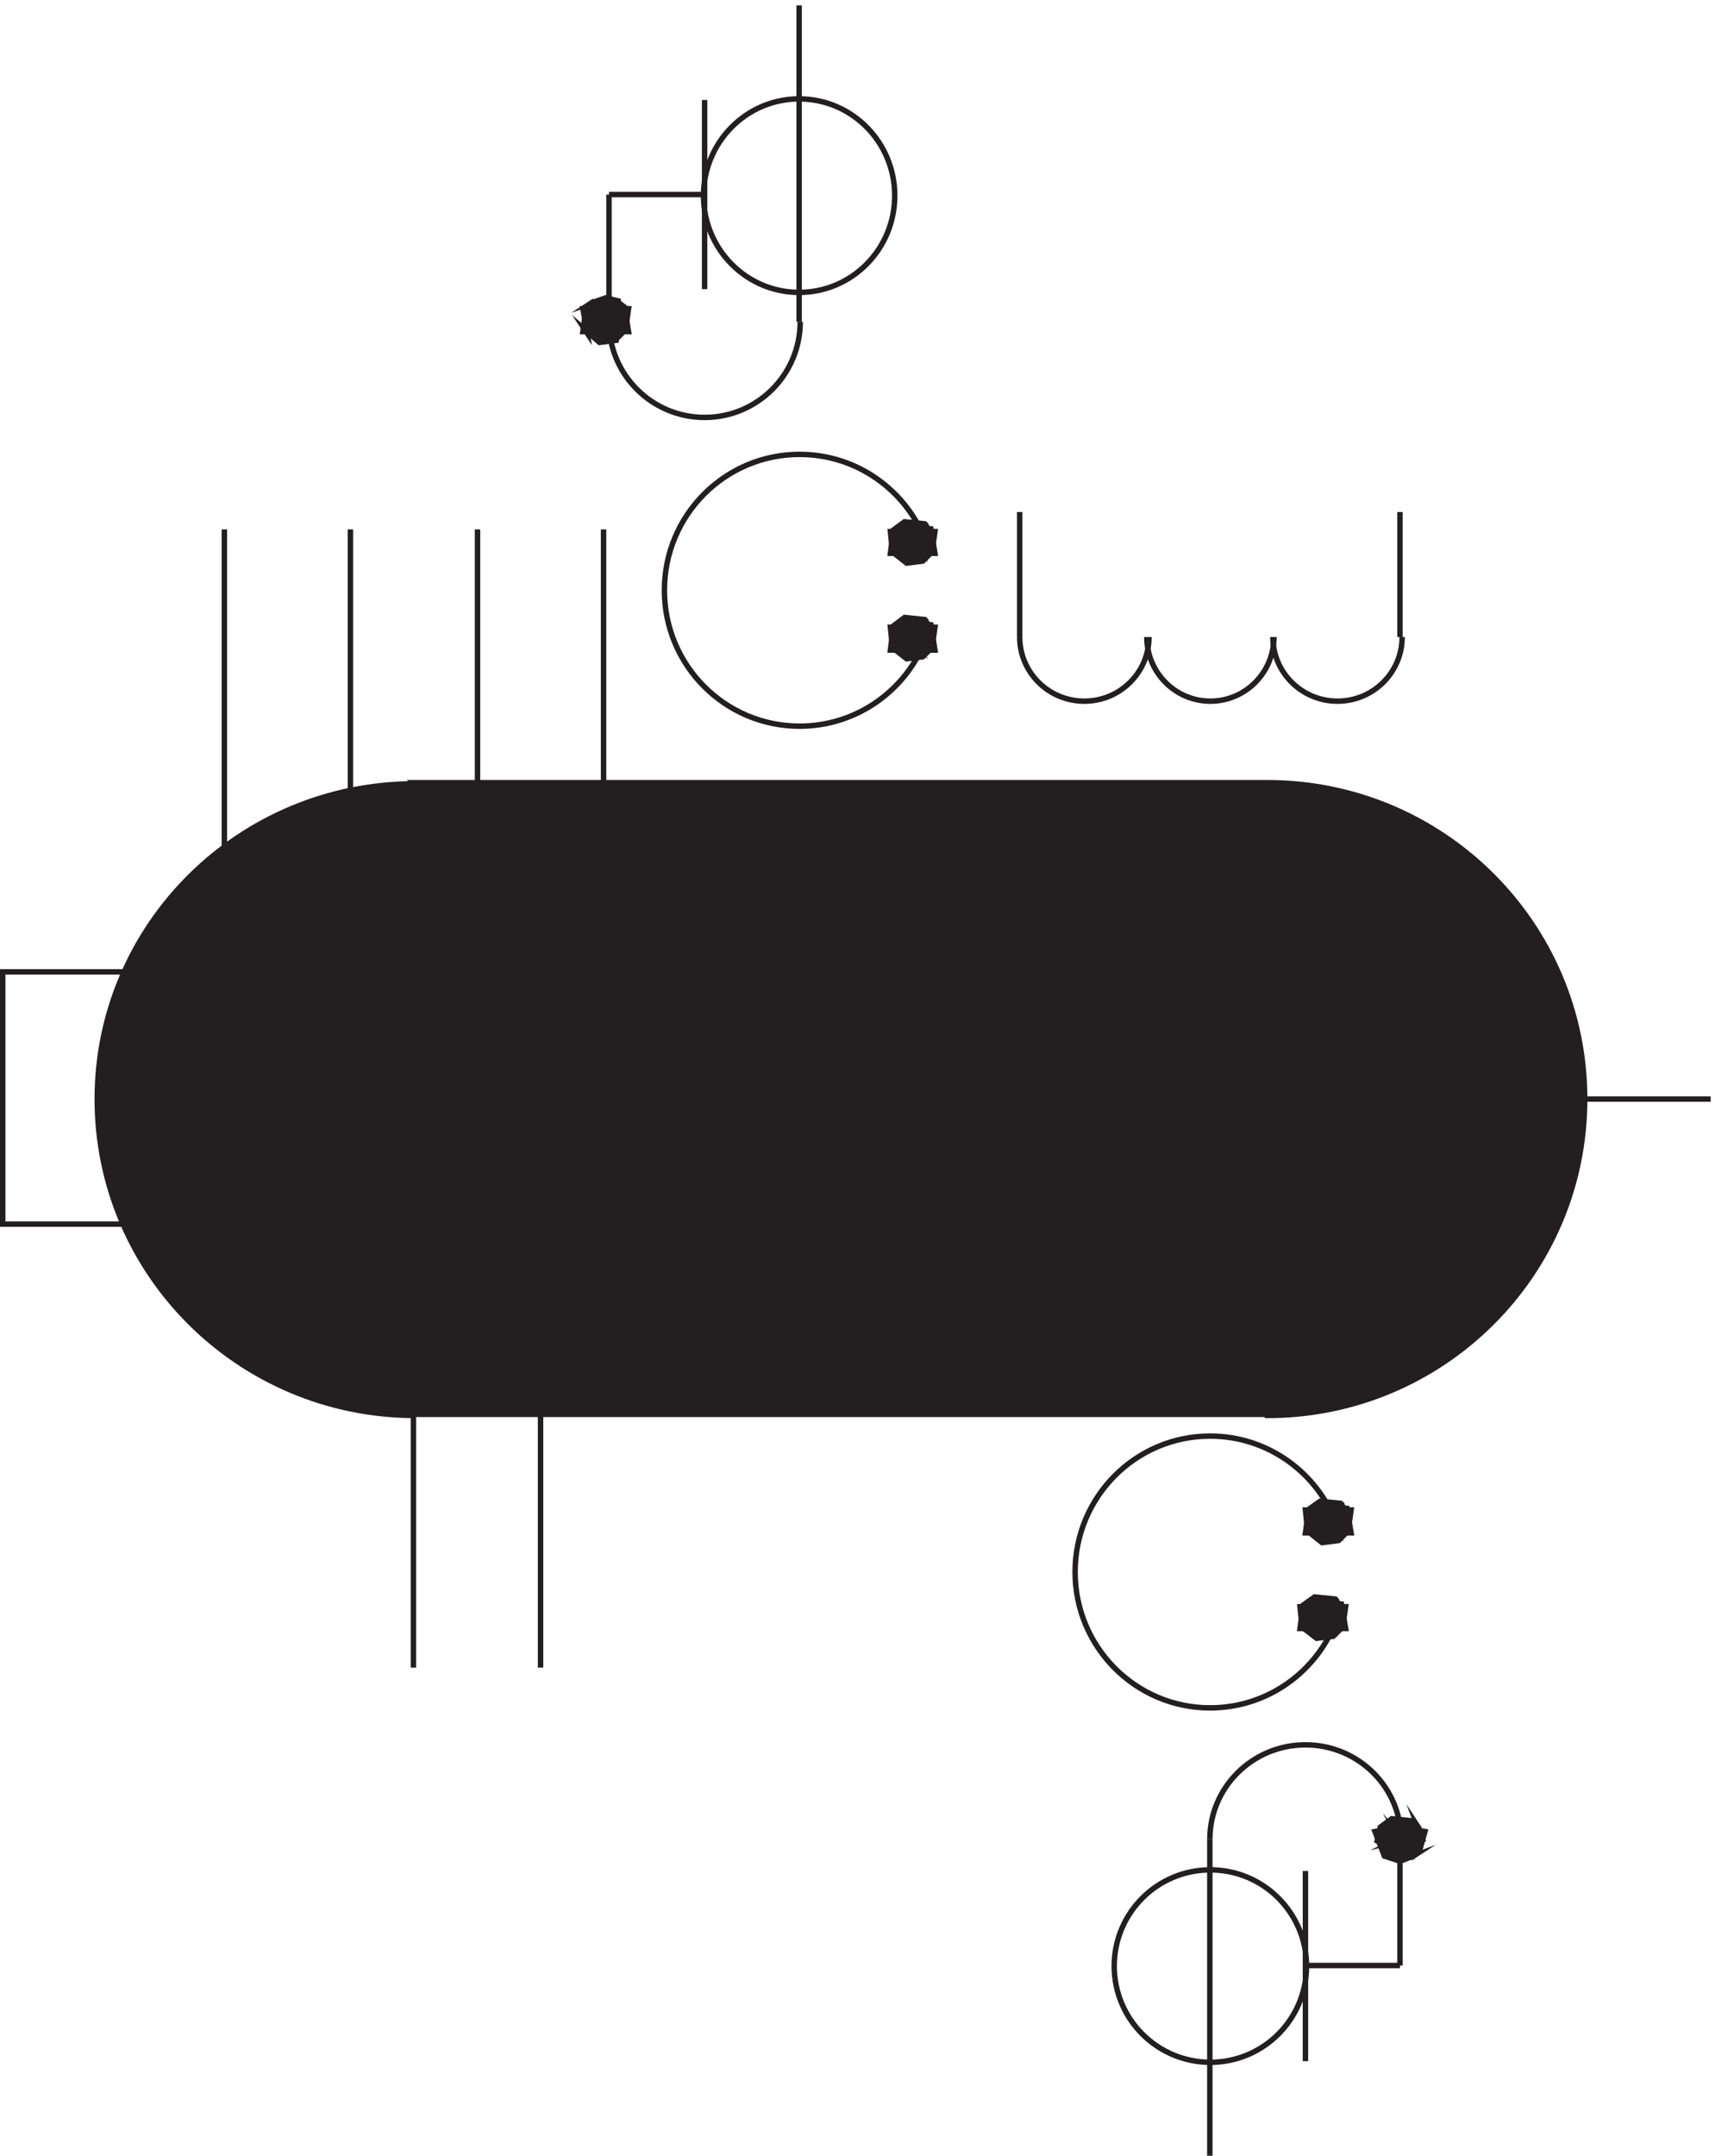 <svg xmlns="http://www.w3.org/2000/svg" xml:space="preserve" width="314.9" height="395.599"><path d="M1844.86 874.918c-26.48 71.117-94.68 121.746-174.63 121.746-102.94 0-186.4-83.949-186.4-187.5 0-103.555 83.46-187.5 186.4-187.5 80.43 0 148.97 51.238 175.1 123.035m88.5-304.535c0 72.07-59.1 130.5-132 130.5m1.5-305.25c0-73.32-59.43-132.75-132.75-132.75-73.31 0-132.75 59.43-132.75 132.75 0 73.316 59.44 132.75 132.75 132.75 73.32 0 132.75-59.434 132.75-132.75zm-1.5 305.25c-72.9 0-132-58.43-132-130.5M1278.32 2229.41c-26.51 71.13-94.79 121.75-174.84 121.75-103.09 0-186.648-83.95-186.648-187.5s83.558-187.5 186.648-187.5c80.06 0 148.35 50.64 174.85 121.78m-437.998 436.22c0-72.9 59.098-132 132-132m0 0c72.898 0 131.998 59.1 131.998 132m130.5 174c0-73.73-59.09-133.5-132-133.5-72.9 0-131.998 59.77-131.998 133.5 0 73.73 59.098 133.5 131.998 133.5 72.91 0 132-59.77 132-133.5zm348-609c0-48.88 39.29-88.5 87.75-88.5s87.75 39.62 87.75 88.5" style="fill:none;stroke:#231f20;stroke-width:7.5;stroke-linecap:butt;stroke-linejoin:miter;stroke-miterlimit:10;stroke-dasharray:none;stroke-opacity:1" transform="matrix(.133 0 0 -.133 .056 396.088)"/><path d="M1407.33 2099.16c0-48.88 39.96-88.5 89.25-88.5s89.25 39.62 89.25 88.5m171 0c0-48.88 39.96-88.5 89.25-88.5s89.25 39.62 89.25 88.5" style="fill:none;stroke:#231f20;stroke-width:7.5;stroke-linecap:butt;stroke-linejoin:miter;stroke-miterlimit:10;stroke-dasharray:none;stroke-opacity:1" transform="matrix(.133 0 0 -.133 .056 396.088)"/><path d="m804.332 2552.16 5.727-33.42-2.864 4.36 20.047-17.44 22.91 2.91v1.45l-2.863-2.91 17.18 17.44-2.864-2.91h1.434l4.293 30.52h-31.5v-15.98l4.297 8.71-7.16-13.07 7.16 7.26-12.887-7.26 11.453 2.9-1.429 1.46 2.863-2.91-5.727 4.36 2.864-4.36-5.727 8.72 4.293-5.81v15.98" style="fill:#231f20;fill-opacity:1;fill-rule:evenodd;stroke:none" transform="matrix(.133 0 0 -.133 .056 396.088)"/><path d="m804.332 2552.16 5.727-33.42-2.864 4.36 20.047-17.44 22.91 2.91v1.45l-2.863-2.91 17.18 17.44-2.864-2.91h1.434l4.293 30.52h-31.5v-15.98l4.297 8.71-7.16-13.07 7.16 7.26-12.887-7.26 11.453 2.9-1.429 1.46 2.863-2.91-5.727 4.36 2.864-4.36-5.727 8.72 4.293-5.81v15.98z" style="fill:none;stroke:#231f20;stroke-width:7.5;stroke-linecap:butt;stroke-linejoin:miter;stroke-miterlimit:10;stroke-dasharray:none;stroke-opacity:1" transform="matrix(.133 0 0 -.133 .056 396.088)"/><path d="m867.332 2520.66-5.727 33.82-12.886 9.86 4.297-2.82v1.41l-17.184 4.23-20.043-7.05 4.293 2.82-11.453-11.27 2.863 4.23-2.863-2.82-4.297-32.41h31.5v15.5l-4.293-5.64 5.727 9.87-5.727-5.64 10.02 5.64-5.727-4.23-5.727 4.23 8.59-5.64-4.293 2.82 4.293-5.64-2.863 2.82 1.434-1.41-1.434 2.82v-15.5" style="fill:#231f20;fill-opacity:1;fill-rule:evenodd;stroke:none" transform="matrix(.133 0 0 -.133 .056 396.088)"/><path d="m867.332 2520.66-5.727 33.82-12.886 9.86 4.297-2.82v1.41l-17.184 4.23-20.043-7.05 4.293 2.82-11.453-11.27 2.863 4.23-2.863-2.82-4.297-32.41h31.5v15.5l-4.293-5.64 5.727 9.87-5.727-5.64 10.02 5.64-5.727-4.23-5.727 4.23 8.59-5.64-4.293 2.82 4.293-5.64-2.863 2.82 1.434-1.41-1.434 2.82v-15.5z" style="fill:none;stroke:#231f20;stroke-width:7.5;stroke-linecap:butt;stroke-linejoin:miter;stroke-miterlimit:10;stroke-dasharray:none;stroke-opacity:1" transform="matrix(.133 0 0 -.133 .056 396.088)"/><path d="m1228.83 2244.66 2.8-28.06 19.57-15.44 22.36 2.8 13.98 14.04-2.8-2.81h1.4l4.19 29.47h-30.75v-15.43l4.19 8.41-5.59-9.82 2.8 4.21-9.78-5.61 11.18 2.81-6.99 2.8 4.19-4.21v16.84" style="fill:#231f20;fill-opacity:1;fill-rule:evenodd;stroke:none" transform="matrix(.133 0 0 -.133 .056 396.088)"/><path d="m1228.83 2244.66 2.8-28.06 19.57-15.44 22.36 2.8 13.98 14.04-2.8-2.81h1.4l4.19 29.47h-30.75v-15.43l4.19 8.41-5.59-9.82 2.8 4.21-9.78-5.61 11.18 2.81-6.99 2.8 4.19-4.21v16.84z" style="fill:none;stroke:#231f20;stroke-width:7.5;stroke-linecap:butt;stroke-linejoin:miter;stroke-miterlimit:10;stroke-dasharray:none;stroke-opacity:1" transform="matrix(.133 0 0 -.133 .056 396.088)"/><path d="m1290.33 2214.66-5.59 33.68h-1.4l2.8-4.21-11.18 11.23 4.19-2.81-2.8 2.81-27.95 2.8-15.38-11.23-4.19-32.27h30.75v15.44l-4.19-5.62 4.19 5.62-4.19-2.81 4.19 2.81v-1.41l-5.59 4.21 9.78-5.61-5.59 5.61 4.2-7.01-2.8 2.8 1.4-1.4-1.4 2.81v-15.44" style="fill:#231f20;fill-opacity:1;fill-rule:evenodd;stroke:none" transform="matrix(.133 0 0 -.133 .056 396.088)"/><path d="m1290.33 2214.66-5.59 33.68h-1.4l2.8-4.21-11.18 11.23 4.19-2.81-2.8 2.81-27.95 2.8-15.38-11.23-4.19-32.27h30.75v15.44l-4.19-5.62 4.19 5.62-4.19-2.81 4.19 2.81v-1.41l-5.59 4.21 9.78-5.61-5.59 5.61 4.2-7.01-2.8 2.8 1.4-1.4-1.4 2.81v-15.44z" style="fill:none;stroke:#231f20;stroke-width:7.5;stroke-linecap:butt;stroke-linejoin:miter;stroke-miterlimit:10;stroke-dasharray:none;stroke-opacity:1" transform="matrix(.133 0 0 -.133 .056 396.088)"/><path d="m1228.83 2112.66 2.8-28.06 19.57-15.44 22.36 2.8 13.98 14.04-2.8-2.81h1.4l4.19 29.47h-30.75v-15.43l4.19 8.41-5.59-9.82 2.8 4.21-9.78-5.61 11.18 2.81-6.99 2.8 4.19-4.21v16.84" style="fill:#231f20;fill-opacity:1;fill-rule:evenodd;stroke:none" transform="matrix(.133 0 0 -.133 .056 396.088)"/><path d="m1228.83 2112.66 2.8-28.06 19.57-15.44 22.36 2.8 13.98 14.04-2.8-2.81h1.4l4.19 29.47h-30.75v-15.43l4.19 8.41-5.59-9.82 2.8 4.21-9.78-5.61 11.18 2.81-6.99 2.8 4.19-4.21v16.84z" style="fill:none;stroke:#231f20;stroke-width:7.5;stroke-linecap:butt;stroke-linejoin:miter;stroke-miterlimit:10;stroke-dasharray:none;stroke-opacity:1" transform="matrix(.133 0 0 -.133 .056 396.088)"/><path d="m1290.33 2081.16-5.59 34.84h-1.4l2.8-4.36-11.18 11.62 4.19-2.9-2.8 2.9-27.95 2.9-15.38-11.61-4.19-33.39h30.75v15.97l-4.19-5.81 4.19 5.81-4.19-2.91 4.19 2.91v-1.45l-5.59 4.35 9.78-5.81-5.59 5.81 4.2-7.26-2.8 2.91 1.4-1.46-1.4 2.91v-15.97" style="fill:#231f20;fill-opacity:1;fill-rule:evenodd;stroke:none" transform="matrix(.133 0 0 -.133 .056 396.088)"/><path d="m1290.33 2081.16-5.59 34.84h-1.4l2.8-4.36-11.18 11.62 4.19-2.9-2.8 2.9-27.95 2.9-15.38-11.61-4.19-33.39h30.75v15.97l-4.19-5.81 4.19 5.81-4.19-2.91 4.19 2.91v-1.45l-5.59 4.35 9.78-5.81-5.59 5.81 4.2-7.26-2.8 2.91 1.4-1.46-1.4 2.91v-15.97z" style="fill:none;stroke:#231f20;stroke-width:7.5;stroke-linecap:butt;stroke-linejoin:miter;stroke-miterlimit:10;stroke-dasharray:none;stroke-opacity:1" transform="matrix(.133 0 0 -.133 .056 396.088)"/><path d="m1801.83 894.664 2.87-29.035 20.04-15.965 22.91 2.902 14.31 14.516-2.86-2.902h1.44l4.29 30.484h-31.5v-15.969l4.3 8.711-5.73-10.164 2.86 4.356-10.02-5.805 11.46 2.902-7.16 2.903 4.29-4.356v17.422" style="fill:#231f20;fill-opacity:1;fill-rule:evenodd;stroke:none" transform="matrix(.133 0 0 -.133 .056 396.088)"/><path d="m1801.83 894.664 2.87-29.035 20.04-15.965 22.91 2.902 14.31 14.516-2.86-2.902h1.44l4.29 30.484h-31.5v-15.969l4.3 8.711-5.73-10.164 2.86 4.356-10.02-5.805 11.46 2.902-7.16 2.903 4.29-4.356v17.422z" style="fill:none;stroke:#231f20;stroke-width:7.5;stroke-linecap:butt;stroke-linejoin:miter;stroke-miterlimit:10;stroke-dasharray:none;stroke-opacity:1" transform="matrix(.133 0 0 -.133 .056 396.088)"/><path d="m1864.83 863.164-5.73 33.676h-1.43l2.87-4.211-11.46 11.226 4.3-2.804-2.87 2.804-28.63 2.809-15.75-11.226-4.3-32.274h31.5v15.434l-4.29-5.614 4.29 5.614-4.29-2.805 4.29 2.805v-1.403l-5.73 4.211 10.03-5.613-5.73 5.613 4.3-7.015-2.87 2.804 1.43-1.402-1.43 2.805v-15.434" style="fill:#231f20;fill-opacity:1;fill-rule:evenodd;stroke:none" transform="matrix(.133 0 0 -.133 .056 396.088)"/><path d="m1864.83 863.164-5.73 33.676h-1.43l2.87-4.211-11.46 11.226 4.3-2.804-2.87 2.804-28.63 2.809-15.75-11.226-4.3-32.274h31.5v15.434l-4.29-5.614 4.29 5.614-4.29-2.805 4.29 2.805v-1.403l-5.73 4.211 10.03-5.613-5.73 5.613 4.3-7.015-2.87 2.804 1.43-1.402-1.43 2.805v-15.434z" style="fill:none;stroke:#231f20;stroke-width:7.5;stroke-linecap:butt;stroke-linejoin:miter;stroke-miterlimit:10;stroke-dasharray:none;stroke-opacity:1" transform="matrix(.133 0 0 -.133 .056 396.088)"/><path d="m1794.33 761.164 2.87-28.066 20.04-15.434 22.91 2.805 14.31 14.031-2.86-2.805h1.44l4.29 29.469h-31.5v-15.437l4.3 8.421-5.73-9.824 2.86 4.211-10.02-5.613 11.46 2.805-7.16 2.808 4.29-4.211v16.84" style="fill:#231f20;fill-opacity:1;fill-rule:evenodd;stroke:none" transform="matrix(.133 0 0 -.133 .056 396.088)"/><path d="m1794.33 761.164 2.87-28.066 20.04-15.434 22.91 2.805 14.31 14.031-2.86-2.805h1.44l4.29 29.469h-31.5v-15.437l4.3 8.421-5.73-9.824 2.86 4.211-10.02-5.613 11.46 2.805-7.16 2.808 4.29-4.211v16.84z" style="fill:none;stroke:#231f20;stroke-width:7.5;stroke-linecap:butt;stroke-linejoin:miter;stroke-miterlimit:10;stroke-dasharray:none;stroke-opacity:1" transform="matrix(.133 0 0 -.133 .056 396.088)"/><path d="m1857.33 731.164-5.73 33.676h-1.43l2.87-4.211-11.46 11.226 4.3-2.804-2.87 2.804-28.63 2.809-15.75-11.226-4.3-32.274h31.5v15.434l-4.29-5.614 4.29 5.614-4.29-2.805 4.29 2.805v-1.403l-5.73 4.211 10.03-5.613-5.73 5.613 4.3-7.015-2.87 2.804 1.43-1.402-1.43 2.805v-15.434" style="fill:#231f20;fill-opacity:1;fill-rule:evenodd;stroke:none" transform="matrix(.133 0 0 -.133 .056 396.088)"/><path d="m1857.33 731.164-5.73 33.676h-1.43l2.87-4.211-11.46 11.226 4.3-2.804-2.87 2.804-28.63 2.809-15.75-11.226-4.3-32.274h31.5v15.434l-4.29-5.614 4.29 5.614-4.29-2.805 4.29 2.805v-1.403l-5.73 4.211 10.03-5.613-5.73 5.613 4.3-7.015-2.87 2.804 1.43-1.402-1.43 2.805v-15.434z" style="fill:none;stroke:#231f20;stroke-width:7.5;stroke-linecap:butt;stroke-linejoin:miter;stroke-miterlimit:10;stroke-dasharray:none;stroke-opacity:1" transform="matrix(.133 0 0 -.133 .056 396.088)"/><path d="m1897.83 451.027 12.94-33.82 21.56-7.043 18.69 7.043-4.31-2.816 12.93 12.679-2.87-4.226 2.87 2.82 7.19 25.363-31.62 5.637-2.88-18.32 4.31 9.863-5.75-9.863 4.32 4.226-11.5-5.632 11.5 2.816-5.75 2.816 4.31-2.816-5.75 7.047 4.31-8.457-2.87 18.32" style="fill:#231f20;fill-opacity:1;fill-rule:evenodd;stroke:none" transform="matrix(.133 0 0 -.133 .056 396.088)"/><path d="m1897.83 451.027 12.94-33.82 21.56-7.043 18.69 7.043-4.31-2.816 12.93 12.679-2.87-4.226 2.87 2.82 7.19 25.363-31.62 5.637-2.88-18.32 4.31 9.863-5.75-9.863 4.32 4.226-11.5-5.632 11.5 2.816-5.75 2.816 4.31-2.816-5.75 7.047 4.31-8.457-2.87 18.32z" style="fill:none;stroke:#231f20;stroke-width:7.5;stroke-linecap:butt;stroke-linejoin:miter;stroke-miterlimit:10;stroke-dasharray:none;stroke-opacity:1" transform="matrix(.133 0 0 -.133 .056 396.088)"/><path d="m1932.33 422.164 31.5 17.438-7.16 18.89 2.87-4.359-11.46 11.625 4.3-2.906-2.87 2.906-28.63 2.906-15.75-11.625-4.3-18.891zm0 31.969v-15.985 1.454l-4.29-5.813 4.29 5.813-4.29-2.907 4.29 2.907v-1.454l-5.73 4.36 10.03-5.813-5.73 5.813 4.3-7.266-2.87 2.906 1.43-1.453-1.43 2.907v-1.454 15.985" style="fill:#231f20;fill-opacity:1;fill-rule:evenodd;stroke:none" transform="matrix(.133 0 0 -.133 .056 396.088)"/><path d="m1932.33 422.164 31.5 17.438-7.16 18.89 2.87-4.359-11.46 11.625 4.3-2.906-2.87 2.906-28.63 2.906-15.75-11.625-4.3-18.891zm0 31.969v-15.985 1.454l-4.29-5.813 4.29 5.813-4.29-2.907 4.29 2.907v-1.454l-5.73 4.36 10.03-5.813-5.73 5.813 4.3-7.266-2.87 2.906 1.43-1.453-1.43 2.907v-1.454zm33-13.969h-33m-130.5-306v262.5m130.5 43.5v-174m-262.5-262.5v436.5m262.5-174h-130.5m9 480h33m-33 129h33m-600 1223.996h33m-33 130.5h33m-174 741v-436.5m-262.498 175.5h132m-132-175.5v175.5m-33-175.5h33m132 306v-261m434.998-307.5v-172.5m525 0v172.5M3.332 1637.16h175.5l174-174-174-174H3.332Z" style="fill:none;stroke:#231f20;stroke-width:7.5;stroke-linecap:butt;stroke-linejoin:miter;stroke-miterlimit:10;stroke-dasharray:none;stroke-opacity:1" transform="matrix(.133 0 0 -.133 .056 396.088)"/><path d="M309.332 1289.16h87v348.93h-87v609.57m523.5 0v-786h218.998m529.5-291v103.5l-51 31.5 102 63-102 63 102 61.5-102 63 102 63-51 31.5v103.5m-835.498-117v-88.5m-87 0v88.5m-88.5 0v-88.5m-87 0v88.5m262.5-261v-87m-87 0v87m-88.5 0v-87m-87 0v87m87 130.5v-88.5m-87 0v88.5m262.5 0v-88.5m-87 0v88.5m1352.998 130.5v-348" style="fill:none;stroke:#231f20;stroke-width:7.5;stroke-linecap:butt;stroke-linejoin:miter;stroke-miterlimit:10;stroke-dasharray:none;stroke-opacity:1" transform="matrix(.133 0 0 -.133 .056 396.088)"/><path d="M1138.83 1376.16h610.5v-1.5c48.88 0 88.5 38.95 88.5 87s-39.62 87-88.5 87h-610.5c-48.05 0-87-38.95-87-87 0-48.88 38.95-88.5 87-88.5zm87 0v172.5h87v-172.5h-87" style="fill:#231f20;fill-opacity:1;fill-rule:evenodd;stroke:none" transform="matrix(.133 0 0 -.133 .056 396.088)"/><path d="M1138.83 1376.16h610.5v-1.5c48.88 0 88.5 38.95 88.5 87s-39.62 87-88.5 87h-610.5c-48.05 0-87-38.95-87-87 0-48.88 38.95-88.5 87-88.5v3m87 0v172.5h87v-172.5h-87m-479.998-699v567m-175.5-567v567m88.5 1003.5v-567m-175.5 567v-567m1877.998-219h-349.5" style="fill:none;stroke:#231f20;stroke-width:7.5;stroke-linecap:butt;stroke-linejoin:miter;stroke-miterlimit:10;stroke-dasharray:none;stroke-opacity:1" transform="matrix(.133 0 0 -.133 .056 396.088)"/><path d="M571.832 1025.16c-242.047.82-438 195.93-438 436.5 0 239.75 195.965 434.2 438 435l-1.5 1.5H1749.33c241.9 0 438-195.43 438-436.5s-196.1-436.5-438-436.5v1.5H570.332l1.5-1.5" style="fill:#231f20;fill-opacity:1;fill-rule:evenodd;stroke:none" transform="matrix(.133 0 0 -.133 .056 396.088)"/><path d="M571.832 1025.16c-242.047.82-438 195.93-438 436.5 0 239.75 195.965 434.2 438 435l-1.5 1.5H1749.33c241.9 0 438-195.43 438-436.5s-196.1-436.5-438-436.5v1.5H570.332l1.5-1.5" style="fill:none;stroke:#231f20;stroke-width:7.5;stroke-linecap:butt;stroke-linejoin:miter;stroke-miterlimit:10;stroke-dasharray:none;stroke-opacity:1" transform="matrix(.133 0 0 -.133 .056 396.088)"/></svg>

